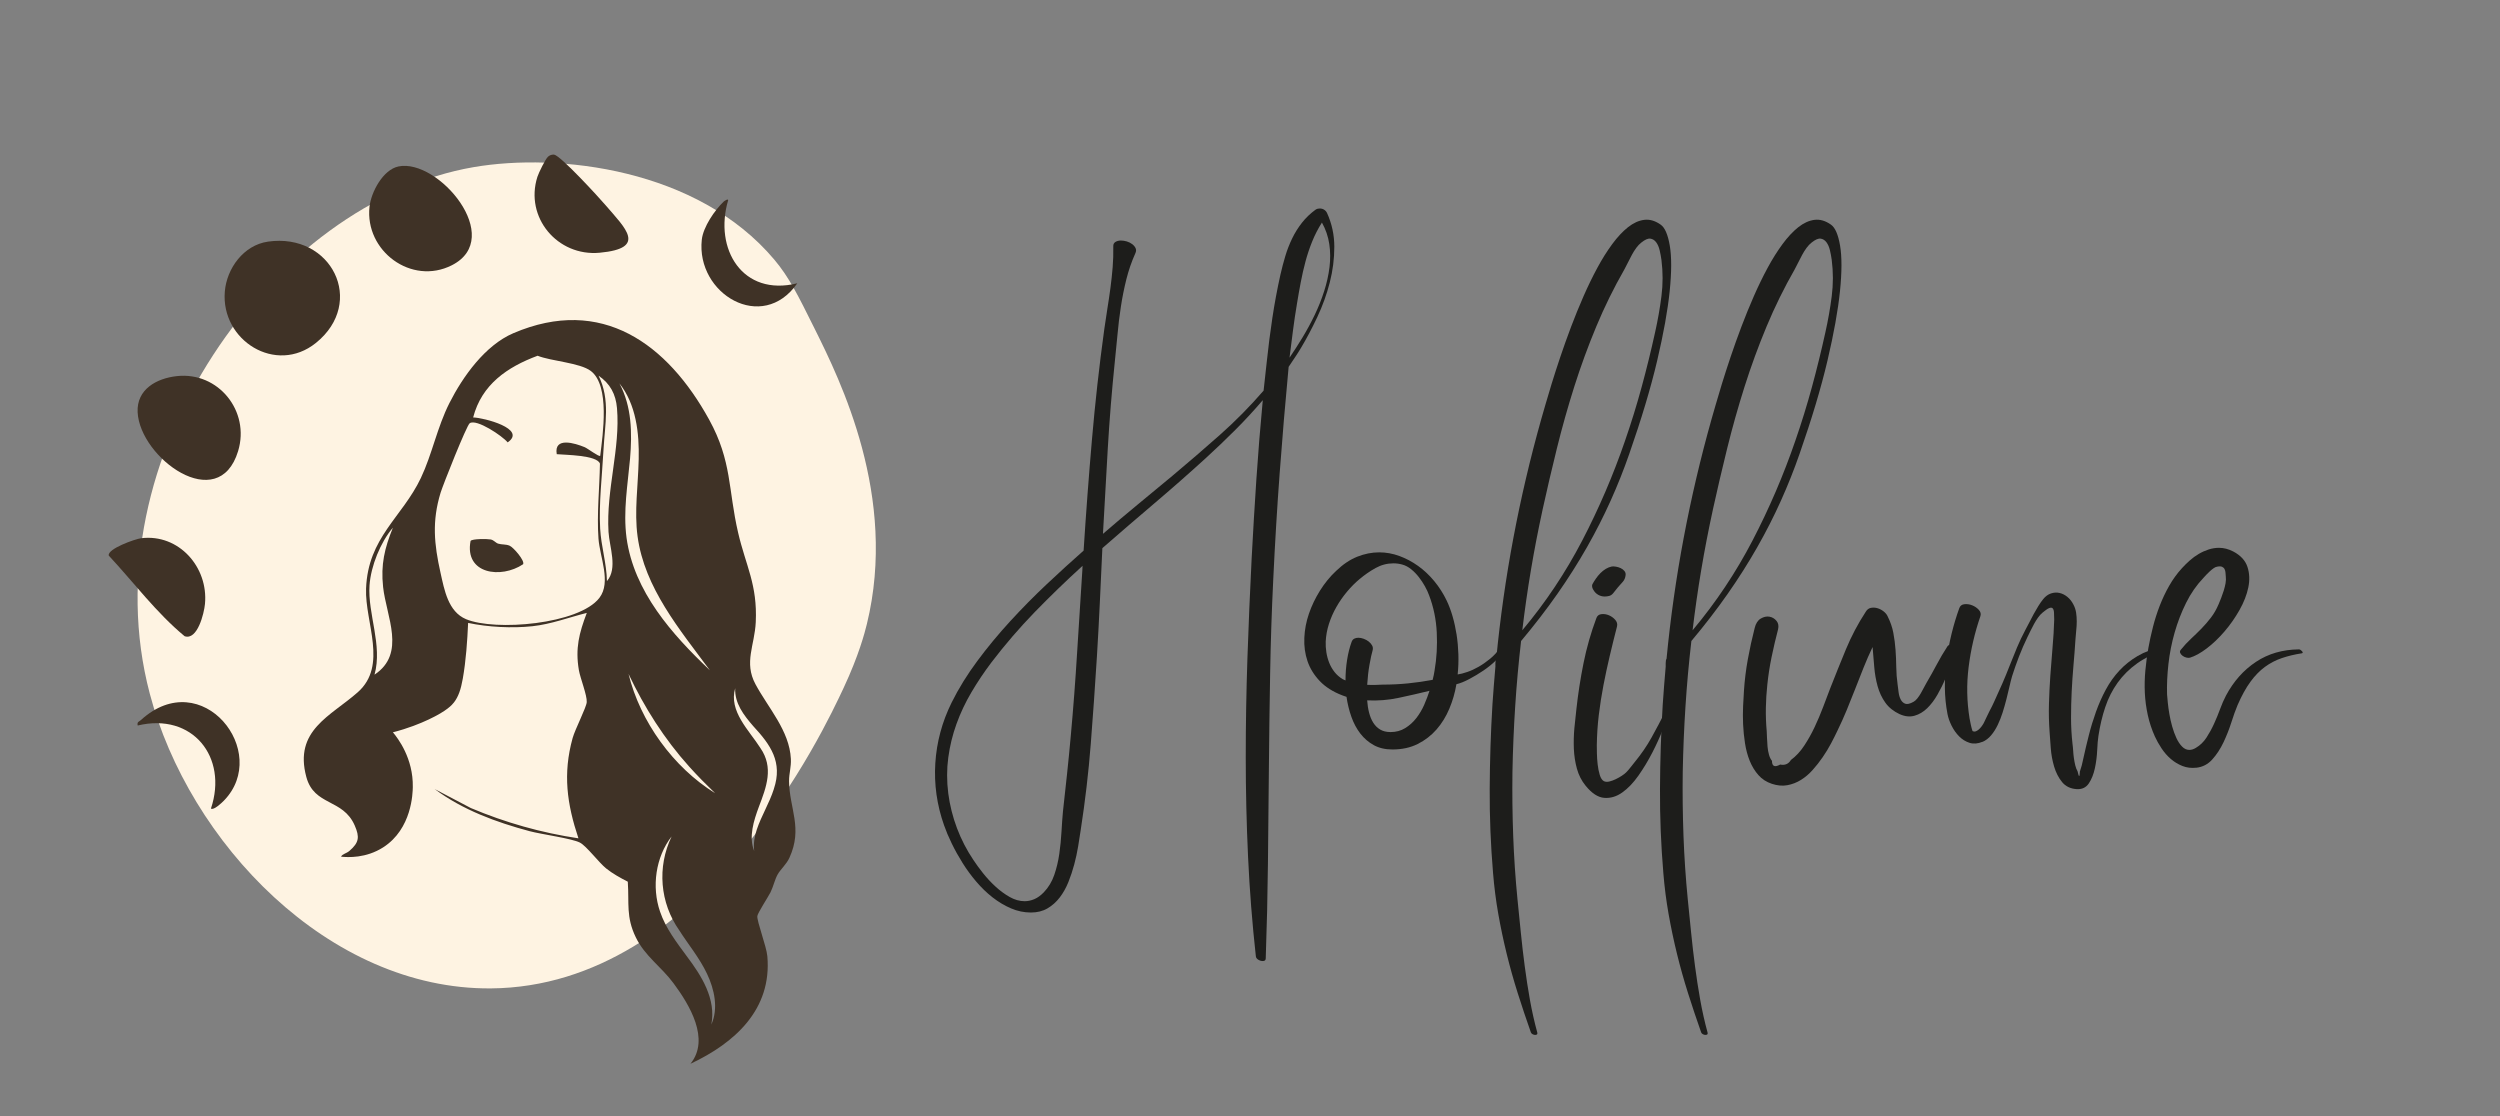 <svg xmlns="http://www.w3.org/2000/svg" id="Calque_1" data-name="Calque 1" viewBox="0 0 1294.42 577.95"><rect x="0" y="0" width="1294.42" height="577.95" fill="#808080" stroke="none"/><defs><style>      .cls-1 {        fill: #3f3226;      }      .cls-2 {        fill: #1d1d1b;      }      .cls-3 {        fill: #fef3e2;      }    </style></defs><g><path class="cls-2" d="M681.28,108.49c.58-.36,1.27-.54,2.07-.54s1.53.2,2.18.59c.65.39,1.16.95,1.53,1.66,2.54,5.58,3.81,11.45,3.81,17.6s-.78,12.29-2.34,18.4c-1.56,6.12-3.71,12.07-6.43,17.87s-5.54,11.13-8.45,15.99c-1.02,1.72-2.07,3.38-3.16,4.99s-2.18,3.24-3.27,4.88c-1.74,18.39-3.29,36.67-4.63,54.84-1.35,18.17-2.45,36.45-3.32,54.84-.8,16.38-1.35,32.77-1.63,49.15-.29,16.38-.51,32.77-.65,49.15-.15,16.38-.31,32.77-.49,49.15-.18,16.38-.56,32.77-1.14,49.15,0,.93-.51,1.39-1.53,1.39-.8,0-1.58-.23-2.34-.7-.76-.47-1.18-1.06-1.25-1.77-1.89-17.1-3.23-34.23-4.03-51.41-.8-17.17-1.2-34.34-1.2-51.51s.29-34.34.87-51.51c.58-17.17,1.31-34.34,2.18-51.51.73-13.74,1.54-27.4,2.45-41,.91-13.59,2.02-27.26,3.32-41-4.58,5.37-9.34,10.52-14.28,15.45-4.94,4.94-9.99,9.77-15.15,14.49-8.79,8.01-17.67,15.83-26.65,23.45-8.97,7.62-17.97,15.37-26.98,23.23-.44,9.44-.87,18.85-1.31,28.22-.44,9.37-.95,18.78-1.53,28.22-.95,15.1-2,30.07-3.16,44.91-1.16,14.85-2.91,29.75-5.23,44.7-.36,2.51-.8,5.3-1.31,8.37-.51,3.08-1.18,6.19-2.02,9.34-.84,3.15-1.85,6.21-3.05,9.18-1.2,2.97-2.69,5.62-4.47,7.94-1.78,2.33-3.89,4.2-6.32,5.63-2.44,1.43-5.29,2.15-8.56,2.15-3.56,0-7.01-.71-10.35-2.15-3.34-1.43-6.52-3.33-9.54-5.69-3.02-2.36-5.83-5.08-8.45-8.16-2.62-3.08-4.98-6.29-7.08-9.66-2.11-3.36-3.98-6.72-5.61-10.09-1.64-3.36-2.96-6.51-3.98-9.44-3.71-10.52-5.21-21.23-4.52-32.14.69-10.91,3.5-21.37,8.45-31.39,3.63-7.3,8.06-14.47,13.3-21.52,5.23-7.05,10.9-13.9,17-20.55s12.42-13.06,18.96-19.21c6.54-6.15,12.9-11.95,19.07-17.38,1.23-19.25,2.67-38.37,4.31-57.36,1.63-19,3.76-38.04,6.38-57.15.51-3.65,1.05-7.26,1.63-10.84.58-3.58,1.11-7.14,1.58-10.68.47-3.54.85-7.08,1.14-10.62.29-3.54.4-7.14.33-10.79-.07-1.07.29-1.86,1.09-2.36.8-.5,1.74-.75,2.83-.75,1.02,0,2.05.16,3.11.48,1.05.32,1.98.79,2.78,1.4.8.61,1.38,1.31,1.74,2.09.36.79.33,1.65-.11,2.58-1.96,4.37-3.52,8.89-4.69,13.58-1.16,4.69-2.11,9.41-2.83,14.17-.73,4.76-1.31,9.55-1.74,14.38-.44,4.83-.91,9.6-1.42,14.33-1.53,14.88-2.73,29.69-3.6,44.43-.87,14.74-1.71,29.55-2.51,44.43,5.96-5.15,11.93-10.19,17.93-15.13,5.99-4.94,12.04-9.94,18.15-15.02,8.28-6.94,16.44-13.97,24.47-21.09,8.03-7.12,15.57-14.76,22.62-22.91.29-2.5.56-4.99.82-7.46.25-2.47.53-4.95.82-7.46.8-7.58,1.76-15.13,2.89-22.64,1.13-7.51,2.52-15.02,4.2-22.54.73-3.22,1.56-6.4,2.51-9.55.94-3.15,2.12-6.19,3.54-9.12,1.42-2.93,3.12-5.67,5.12-8.21,2-2.54,4.38-4.81,7.14-6.81ZM560.41,295.11c0-.36.02-.71.05-1.07.04-.36.05-.71.05-1.07-8.57,7.8-16.82,15.78-24.74,23.93-7.92,8.16-15.4,16.85-22.45,26.08-3.78,5.01-7.23,10.16-10.35,15.45-3.12,5.29-5.71,10.77-7.74,16.42-2.04,5.65-3.45,11.47-4.25,17.44-.8,5.97-.8,12.15,0,18.51.8,6.15,2.31,12.16,4.52,18.03,2.22,5.87,5.07,11.38,8.56,16.53,1.31,2,2.94,4.24,4.9,6.71,1.96,2.47,4.1,4.78,6.43,6.92,2.32,2.15,4.78,3.95,7.36,5.42,2.58,1.47,5.18,2.2,7.79,2.2,1.67,0,3.34-.36,5.01-1.07,1.67-.71,3.31-1.89,4.9-3.54,2.4-2.5,4.2-5.49,5.4-8.96,1.2-3.47,2.07-7.12,2.62-10.95.54-3.83.93-7.67,1.14-11.54.22-3.86.47-7.37.76-10.52.73-6.51,1.43-13,2.13-19.48.69-6.47,1.32-12.97,1.91-19.48,1.31-14.38,2.4-28.71,3.27-42.98.87-14.27,1.78-28.6,2.73-42.98ZM667.66,185.22c2.25-3.29,4.5-6.8,6.76-10.52,2.25-3.72,4.34-7.58,6.27-11.59,1.92-4.01,3.56-8.1,4.9-12.29,1.34-4.18,2.27-8.33,2.78-12.45.51-4.11.47-8.12-.11-12.02-.58-3.9-1.85-7.6-3.81-11.11-1.96,3.08-3.63,6.32-5.01,9.71-1.38,3.4-2.54,6.87-3.49,10.41-.95,3.54-1.76,7.12-2.45,10.73-.69,3.61-1.33,7.21-1.91,10.79-.8,4.72-1.51,9.44-2.12,14.17-.62,4.72-1.22,9.44-1.8,14.17Z"></path><path class="cls-2" d="M695.01,360.04c-4.87-1.86-8.77-4.35-11.72-7.46-2.94-3.11-5.05-6.55-6.32-10.3-1.27-3.76-1.82-7.76-1.63-12.02.18-4.26.98-8.44,2.4-12.56,1.42-4.11,3.32-8.08,5.72-11.91,2.4-3.83,5.16-7.21,8.28-10.14,3.56-3.43,7.23-5.9,11.01-7.41,3.78-1.5,7.56-2.25,11.33-2.25,3.56,0,7.05.63,10.46,1.88,3.41,1.25,6.65,2.97,9.7,5.15,3.05,2.18,5.85,4.81,8.39,7.89,2.54,3.08,4.69,6.44,6.43,10.09,1.16,2.43,2.18,5.15,3.05,8.16s1.56,6.15,2.07,9.44c.51,3.29.82,6.69.93,10.2.11,3.51-.02,6.98-.38,10.41,1.45-.21,3.12-.64,5.01-1.29,1.89-.64,3.83-1.54,5.83-2.68,2-1.14,3.98-2.52,5.94-4.13,1.96-1.61,3.71-3.49,5.23-5.63.22-.36.58-.36,1.09,0,.51.36.65.82.44,1.4-.58,1.5-1.82,3.18-3.71,5.04-1.89,1.86-4.05,3.61-6.48,5.26-2.44,1.65-4.9,3.13-7.41,4.45-2.51,1.32-4.71,2.2-6.59,2.63-.73,4.37-1.94,8.59-3.65,12.66-1.71,4.08-3.92,7.67-6.65,10.79-2.73,3.11-5.98,5.62-9.75,7.51-3.78,1.9-8.14,2.84-13.08,2.84-3.71,0-6.92-.75-9.65-2.25-2.72-1.5-5.05-3.5-6.98-6.01-1.93-2.5-3.47-5.4-4.63-8.69-1.16-3.29-2-6.72-2.51-10.3-.36-.14-.73-.27-1.09-.38-.36-.11-.73-.23-1.09-.38ZM704.06,299.73c-2.33,1.93-4.52,4.13-6.59,6.6-2.07,2.47-3.91,5.1-5.5,7.89-1.6,2.79-2.89,5.71-3.87,8.75-.98,3.04-1.54,6.1-1.69,9.17-.07,1.79.04,3.63.33,5.53.29,1.9.78,3.72,1.47,5.47.69,1.75,1.62,3.36,2.78,4.83,1.16,1.47,2.58,2.7,4.25,3.7.22.14.45.25.71.32.25.07.49.18.71.32,0-3.65.27-7.19.82-10.62.54-3.43,1.32-6.55,2.34-9.34.29-.79.74-1.34,1.36-1.66.62-.32,1.32-.48,2.13-.48.87,0,1.8.18,2.78.54.98.36,1.85.84,2.62,1.45.76.61,1.34,1.29,1.74,2.04.4.75.49,1.56.27,2.42-.51,1.72-1.05,4.2-1.63,7.46-.58,3.26-.98,6.74-1.2,10.46,1.45.07,2.85.09,4.2.05,1.34-.04,2.67-.09,3.98-.16,4.36,0,8.68-.21,12.97-.64,4.29-.43,8.54-1.04,12.75-1.83.44-1.72.76-3.33.98-4.83,1.09-6.29,1.47-12.84,1.14-19.64-.33-6.8-1.65-13.24-3.98-19.32-.51-1.43-1.22-2.97-2.13-4.61-.91-1.64-1.96-3.24-3.16-4.78-1.2-1.54-2.53-2.9-3.98-4.08-1.45-1.18-2.98-1.99-4.58-2.42-1.53-.43-3.05-.64-4.58-.64-3.27,0-6.36.8-9.26,2.42-2.91,1.61-5.63,3.49-8.17,5.63ZM740.14,357.68c-5.23,1.29-10.55,2.5-15.97,3.65-5.41,1.15-10.84,1.57-16.29,1.29.15,2.22.47,4.33.98,6.33.51,2,1.23,3.76,2.18,5.26.94,1.5,2.14,2.68,3.6,3.54,1.45.86,3.23,1.29,5.34,1.29,2.83,0,5.36-.68,7.57-2.04,2.22-1.36,4.14-3.09,5.78-5.2,1.63-2.11,3-4.42,4.09-6.92,1.09-2.5,2-4.9,2.72-7.19Z"></path><path class="cls-2" d="M792.67,534.64c-2.4-6.8-4.67-13.58-6.81-20.34-2.14-6.76-4.05-13.54-5.72-20.34-1.67-6.8-3.12-13.68-4.36-20.66-1.23-6.98-2.14-14.04-2.72-21.2-1.23-14.59-1.82-29.15-1.74-43.68.07-14.52.54-29.08,1.42-43.68.22-3.22.45-6.46.71-9.71.26-3.25.53-6.53.82-9.82v-1.72c0-.5.04-.98.11-1.45.07-.46.18-.77.33-.91,2.03-21.1,4.99-41.98,8.88-62.62,3.89-20.64,8.7-41.16,14.44-61.55.44-1.5,1.11-3.84,2.02-7.03.91-3.18,2.02-6.9,3.32-11.16,1.31-4.26,2.81-8.92,4.52-14,1.71-5.08,3.56-10.26,5.56-15.56,2-5.29,4.14-10.55,6.43-15.78,2.29-5.22,4.67-10.12,7.14-14.7,2.47-4.58,5.05-8.69,7.74-12.34,2.69-3.65,5.41-6.56,8.17-8.75,2.76-2.18,5.56-3.45,8.39-3.81,2.83-.36,5.67.47,8.5,2.47,2.18,1.5,3.76,5.13,4.74,10.89.98,5.76.96,13.61-.05,23.56-1.02,9.95-3.18,21.95-6.48,36-3.31,14.06-8.12,30.14-14.44,48.24-2.83,8.16-6.05,16.24-9.65,24.25s-7.68,16.04-12.26,24.09-9.68,16.1-15.31,24.15c-5.63,8.05-11.9,16.19-18.8,24.42-1.31,11.3-2.33,22.57-3.05,33.8-.73,11.23-1.2,22.54-1.42,33.91-.15,11.09-.02,22.11.38,33.05.4,10.95,1.14,21.96,2.23,33.05.58,5.72,1.16,11.48,1.74,17.28.58,5.79,1.25,11.59,2.02,17.38.76,5.8,1.65,11.55,2.67,17.28,1.02,5.72,2.29,11.38,3.81,16.96.14.5.07.84-.22,1.02-.29.18-.64.25-1.04.21-.4-.04-.8-.16-1.2-.38-.4-.21-.67-.5-.82-.86ZM798.66,264.1c-4.51,20.68-7.99,41.42-10.46,62.24,12.06-14.38,22.41-29.89,31.06-46.52,8.65-16.63,16.02-33.82,22.12-51.57,3.2-9.23,6.07-18.51,8.61-27.85,2.54-9.34,4.87-18.8,6.98-28.39,1.38-6.15,2.47-12.36,3.27-18.62.8-6.26.8-12.54,0-18.83-.22-1.65-.53-3.31-.93-4.99-.4-1.68-1-3.06-1.8-4.13-.8-1.07-1.8-1.7-3-1.88-1.2-.18-2.74.48-4.63,1.99-.95.72-1.84,1.65-2.67,2.79-.84,1.15-1.6,2.36-2.29,3.65-.69,1.29-1.36,2.59-2.02,3.92-.65,1.32-1.27,2.52-1.85,3.59-5.45,9.52-10.3,19.37-14.55,29.57-4.25,10.2-8.05,20.57-11.39,31.12-3.34,10.55-6.34,21.2-8.99,31.93-2.65,10.73-5.14,21.39-7.47,31.98Z"></path><path class="cls-2" d="M864.06,368.95c-.58,2.08-1.62,5.01-3.11,8.8-1.49,3.79-3.29,7.75-5.4,11.86-2.11,4.12-4.49,8.07-7.14,11.86-2.65,3.79-5.47,6.74-8.45,8.85-2.98,2.11-6.09,3.04-9.32,2.79-3.23-.25-6.45-2.34-9.65-6.28-2.11-2.58-3.61-5.53-4.52-8.85-.91-3.33-1.43-6.76-1.58-10.3-.14-3.54-.05-7.08.27-10.62.33-3.54.67-6.81,1.04-9.82.87-8.01,2.11-15.99,3.71-23.93s3.81-15.7,6.65-23.29c.44-1.22,1.31-1.89,2.62-2.04,1.31-.14,2.6.05,3.87.59,1.27.54,2.36,1.32,3.27,2.36.91,1.04,1.22,2.17.93,3.38-1.31,5.08-2.56,10.16-3.76,15.24-1.2,5.08-2.29,10.16-3.27,15.24-.98,5.08-1.78,10.2-2.4,15.35-.62,5.15-.96,10.37-1.04,15.67,0,.93.02,2.33.05,4.19.04,1.86.16,3.77.38,5.74.22,1.97.58,3.79,1.09,5.47.51,1.68,1.23,2.77,2.18,3.27.8.36,1.73.41,2.78.16,1.05-.25,2.14-.64,3.27-1.18,1.13-.54,2.18-1.13,3.16-1.77s1.73-1.22,2.23-1.72c.8-.79,1.56-1.66,2.29-2.63.73-.97,1.45-1.88,2.18-2.74,3.41-4.15,6.32-8.39,8.72-12.72,2.4-4.33,4.8-8.85,7.19-13.58.15-.36.51-.43,1.09-.21.58.21.8.5.65.86ZM830.81,308.85c-1.16,0-2.25-.29-3.27-.86-1.02-.57-1.82-1.36-2.4-2.36-.29-.36-.53-.84-.71-1.45-.18-.61-.16-1.16.05-1.66.51-.93,1.11-1.9,1.8-2.9.69-1,1.47-1.95,2.34-2.84.87-.89,1.81-1.64,2.83-2.25,1.02-.61,2.07-1.02,3.16-1.23.58-.07,1.29-.04,2.13.11.83.14,1.63.39,2.4.75.76.36,1.4.84,1.91,1.45.51.61.73,1.31.65,2.09-.15,1.43-.62,2.59-1.42,3.49-.8.9-1.67,1.88-2.62,2.95-.44.5-.84,1-1.2,1.5-.36.5-.76,1-1.2,1.5-.58.72-1.25,1.18-2.02,1.4-.76.21-1.58.32-2.45.32Z"></path><path class="cls-2" d="M880.84,534.64c-2.4-6.8-4.67-13.58-6.81-20.34-2.14-6.76-4.05-13.54-5.72-20.34-1.67-6.8-3.12-13.68-4.36-20.66-1.23-6.98-2.14-14.04-2.72-21.2-1.23-14.59-1.82-29.15-1.74-43.68.07-14.52.54-29.08,1.42-43.68.22-3.22.45-6.46.71-9.71.26-3.25.53-6.53.82-9.82v-1.72c0-.5.04-.98.11-1.45.07-.46.18-.77.33-.91,2.03-21.1,4.99-41.98,8.88-62.62,3.89-20.64,8.7-41.16,14.44-61.55.44-1.5,1.11-3.84,2.02-7.03.91-3.18,2.02-6.9,3.32-11.16,1.31-4.26,2.81-8.92,4.52-14,1.71-5.08,3.56-10.26,5.56-15.56,2-5.29,4.14-10.55,6.43-15.78,2.29-5.22,4.67-10.12,7.14-14.7,2.47-4.58,5.05-8.69,7.74-12.34,2.69-3.65,5.41-6.56,8.17-8.75,2.76-2.18,5.56-3.45,8.39-3.81,2.83-.36,5.67.47,8.5,2.47,2.18,1.5,3.76,5.13,4.74,10.89.98,5.76.96,13.61-.05,23.56-1.02,9.95-3.18,21.95-6.48,36-3.31,14.06-8.12,30.14-14.44,48.24-2.83,8.16-6.05,16.24-9.65,24.25s-7.68,16.04-12.26,24.09-9.68,16.1-15.31,24.15c-5.63,8.05-11.9,16.19-18.8,24.42-1.31,11.3-2.33,22.57-3.05,33.8-.73,11.23-1.2,22.54-1.42,33.91-.15,11.09-.02,22.11.38,33.05.4,10.95,1.14,21.96,2.23,33.05.58,5.72,1.16,11.48,1.74,17.28.58,5.79,1.25,11.59,2.02,17.38.76,5.8,1.65,11.55,2.67,17.28,1.02,5.72,2.29,11.38,3.81,16.96.14.5.07.84-.22,1.02-.29.18-.64.25-1.04.21-.4-.04-.8-.16-1.2-.38-.4-.21-.67-.5-.82-.86ZM886.83,264.1c-4.51,20.68-7.99,41.42-10.46,62.24,12.06-14.38,22.41-29.89,31.06-46.52,8.65-16.63,16.02-33.82,22.12-51.57,3.2-9.23,6.07-18.51,8.61-27.85,2.54-9.34,4.87-18.8,6.98-28.39,1.38-6.15,2.47-12.36,3.27-18.62.8-6.26.8-12.54,0-18.83-.22-1.65-.53-3.31-.93-4.99-.4-1.68-1-3.06-1.8-4.13-.8-1.07-1.8-1.7-3-1.88-1.2-.18-2.74.48-4.63,1.99-.95.72-1.84,1.65-2.67,2.79-.84,1.15-1.6,2.36-2.29,3.65-.69,1.29-1.36,2.59-2.02,3.92-.65,1.32-1.27,2.52-1.85,3.59-5.45,9.52-10.3,19.37-14.55,29.57-4.25,10.2-8.05,20.57-11.39,31.12-3.34,10.55-6.34,21.2-8.99,31.93-2.65,10.73-5.14,21.39-7.47,31.98Z"></path><path class="cls-2" d="M983.62,369.8c-3.2-1.5-5.69-3.5-7.47-6.01-1.78-2.5-3.11-5.33-3.98-8.48-.87-3.15-1.45-6.46-1.74-9.93-.29-3.47-.58-6.92-.87-10.36-1.67,3.51-3.23,7.08-4.69,10.73-1.45,3.65-2.89,7.3-4.31,10.95-1.42,3.65-2.87,7.28-4.36,10.89-1.49,3.61-3.11,7.21-4.85,10.79-.95,2-2.05,4.2-3.32,6.6-1.27,2.4-2.71,4.76-4.31,7.08-1.6,2.33-3.32,4.53-5.18,6.6-1.85,2.08-3.87,3.79-6.05,5.15-2.18,1.36-4.52,2.27-7.03,2.74-2.51.47-5.18.23-8.01-.7-2.83-.93-5.18-2.45-7.03-4.56-1.85-2.11-3.34-4.56-4.47-7.35-1.13-2.79-1.94-5.83-2.45-9.12-.51-3.29-.83-6.56-.98-9.82-.14-3.25-.14-6.38,0-9.39.15-3,.29-5.65.44-7.94.36-5.51,1.04-10.96,2.02-16.37.98-5.4,2.16-10.79,3.54-16.15.58-2.36,1.63-3.99,3.16-4.88,1.53-.89,3.01-1.22,4.47-.97,1.45.25,2.67.97,3.65,2.15s1.25,2.67.82,4.45c-1.24,4.72-2.34,9.44-3.32,14.17-.98,4.72-1.73,9.52-2.23,14.38-.44,4.08-.69,8.1-.76,12.07-.07,3.97.07,8,.44,12.07.07,1,.13,2.22.16,3.65.04,1.43.13,2.9.27,4.4.14,1.5.4,2.9.76,4.18.36,1.29.87,2.33,1.53,3.11,0,2.86,1.42,3.51,4.25,1.93,2.47.5,4.32-.29,5.56-2.36,2.62-1.93,4.92-4.42,6.92-7.46,2-3.04,3.8-6.26,5.4-9.66,1.6-3.4,3.05-6.83,4.36-10.3,1.31-3.47,2.51-6.63,3.6-9.5,2.69-6.87,5.43-13.68,8.23-20.44,2.8-6.76,6.23-13.25,10.3-19.48.65-1.07,1.53-1.72,2.62-1.93s2.2-.16,3.32.16c1.13.32,2.18.86,3.16,1.61s1.69,1.59,2.12,2.52c1.45,2.86,2.45,5.74,3,8.64s.93,5.83,1.14,8.8c.22,2.97.34,5.96.38,8.96.04,3,.27,6.05.71,9.12.15,1.07.31,2.34.49,3.81.18,1.47.54,2.74,1.09,3.81s1.32,1.81,2.34,2.2c1.02.39,2.47.05,4.36-1.02.65-.36,1.31-.95,1.96-1.77.65-.82,1.25-1.72,1.8-2.68.54-.97,1.07-1.93,1.58-2.9.51-.97.94-1.77,1.31-2.41,1.89-3.22,3.67-6.4,5.34-9.55,1.67-3.15,3.52-6.29,5.56-9.44.22-.36.56-.57,1.04-.64.47-.07.91-.02,1.31.16.4.18.74.45,1.04.81.29.36.36.75.22,1.18-.36,1.72-.93,3.94-1.69,6.65-.76,2.72-1.74,5.53-2.94,8.42-1.2,2.9-2.6,5.74-4.2,8.53-1.6,2.79-3.38,5.13-5.34,7.03-1.96,1.9-4.14,3.18-6.54,3.86-2.4.68-4.94.41-7.63-.8Z"></path><path class="cls-2" d="M1026.45,384.08c-2.4,1-4.62,1.18-6.65.54-2.03-.64-3.83-1.75-5.4-3.33-1.56-1.57-2.87-3.42-3.92-5.53-1.05-2.11-1.76-4.13-2.13-6.06-.87-4.51-1.32-9.1-1.36-13.79-.04-4.69.26-9.35.87-14,.62-4.65,1.49-9.26,2.62-13.84,1.13-4.58,2.45-8.98,3.98-13.2.44-1.22,1.32-1.9,2.67-2.04,1.34-.14,2.69.05,4.03.59,1.34.54,2.49,1.33,3.43,2.36.94,1.04,1.2,2.17.76,3.38-2.91,8.44-4.92,17.15-6.05,26.13-1.13,8.98-.96,17.91.49,26.78.22,1.07.44,2.15.65,3.22.22,1.07.51,2.15.87,3.22.58.29,1.13.34,1.63.16.51-.18,1.02-.48,1.53-.91.51-.43.98-.93,1.42-1.5.44-.57.83-1.18,1.2-1.82.65-1.36,1.22-2.54,1.69-3.54.47-1,.93-1.93,1.36-2.79s.85-1.66,1.25-2.41c.4-.75.78-1.56,1.14-2.42,1.45-3.15,2.85-6.26,4.2-9.34,1.34-3.08,2.63-6.22,3.87-9.44,1.23-3.15,2.49-6.24,3.76-9.28,1.27-3.04,2.71-6.06,4.31-9.07.73-1.29,1.43-2.63,2.12-4.02.69-1.39,1.42-2.79,2.18-4.18.76-1.4,1.56-2.77,2.4-4.13.83-1.36,1.69-2.58,2.56-3.65,1.16-1.43,2.49-2.4,3.98-2.9,1.49-.5,2.96-.59,4.41-.27,1.45.32,2.81,1,4.09,2.04,1.27,1.04,2.31,2.34,3.11,3.92.73,1.36,1.2,2.77,1.42,4.24.22,1.47.33,2.99.33,4.56s-.09,3.13-.27,4.67c-.18,1.54-.31,3.02-.38,4.45-.29,4.51-.64,9.03-1.04,13.58-.4,4.54-.71,9.07-.93,13.58-.22,4.51-.33,9.03-.33,13.58s.25,9.07.76,13.58c.15,1,.25,2.15.33,3.43.07,1.29.2,2.58.38,3.86.18,1.29.42,2.54.71,3.76.29,1.22.69,2.25,1.2,3.11.36,1.65.64,2.47.82,2.47s.31-.79.38-2.36c.36-1.07.69-2.15.98-3.22.29-1.07.55-2.18.76-3.33.87-4.01,1.83-8.08,2.89-12.23,1.05-4.15,2.29-8.21,3.71-12.18s3.11-7.78,5.07-11.43c1.96-3.65,4.31-6.94,7.03-9.87,2.72-2.93,5.89-5.45,9.48-7.57,3.6-2.11,7.79-3.63,12.59-4.56.51-.07,1.02.13,1.53.59.51.47.4.84-.33,1.13-5.45,1.65-10.15,3.88-14.11,6.71-3.96,2.83-7.3,6.14-10.03,9.93-2.73,3.79-4.87,8.01-6.43,12.66-1.56,4.65-2.74,9.62-3.54,14.92-.29,1.86-.51,4.37-.65,7.51-.15,3.15-.54,6.24-1.2,9.28-.65,3.04-1.69,5.63-3.11,7.78s-3.51,3.15-6.27,3c-3.27-.21-5.81-1.45-7.63-3.7-1.82-2.25-3.18-4.92-4.09-8-.91-3.08-1.49-6.26-1.74-9.55-.26-3.29-.45-6.08-.6-8.37-.36-4.86-.47-9.73-.33-14.59.14-4.86.38-9.71.71-14.54.33-4.83.71-9.68,1.14-14.54.44-4.86.73-9.69.87-14.49,0-1.43-.04-2.67-.11-3.7-.07-1.04-.31-1.75-.71-2.15-.4-.39-1-.43-1.8-.11-.8.32-1.93,1.09-3.38,2.31-.87.72-1.67,1.59-2.4,2.63-.73,1.04-1.42,2.15-2.07,3.33-.65,1.18-1.25,2.34-1.8,3.49-.54,1.15-1.07,2.22-1.58,3.22-1.6,3.29-3.05,6.64-4.36,10.03-1.31,3.4-2.51,6.81-3.6,10.25-.44,1.5-.89,3.29-1.36,5.37-.47,2.08-1,4.26-1.58,6.55-.58,2.29-1.24,4.58-1.96,6.87-.73,2.29-1.58,4.45-2.56,6.49-.98,2.04-2.13,3.83-3.43,5.37-1.31,1.54-2.8,2.67-4.47,3.38Z"></path><path class="cls-2" d="M1137.18,397.49c-2.62.29-5.03-.02-7.25-.91-2.22-.89-4.21-2.11-5.99-3.65-1.78-1.54-3.36-3.34-4.74-5.42-1.38-2.07-2.54-4.15-3.49-6.22-1.6-3.58-2.82-7.26-3.65-11.05-.83-3.79-1.34-7.62-1.53-11.48-.18-3.86-.09-7.73.27-11.59.36-3.86.87-7.69,1.53-11.48.65-3.65,1.45-7.33,2.4-11.05.94-3.72,2.11-7.37,3.49-10.95,1.38-3.58,3.01-7.03,4.9-10.36,1.89-3.33,4.1-6.38,6.65-9.17,1.23-1.36,2.58-2.68,4.03-3.97,1.45-1.29,3-2.42,4.63-3.38s3.34-1.73,5.12-2.31c1.78-.57,3.58-.86,5.4-.86,2.47,0,4.94.64,7.41,1.93,3.78,2,6.21,4.65,7.3,7.94,1.09,3.29,1.23,6.85.44,10.68-.8,3.83-2.33,7.73-4.58,11.7-2.25,3.97-4.83,7.66-7.74,11.05-2.91,3.4-5.96,6.31-9.16,8.75-3.2,2.43-6.1,4.04-8.72,4.83-.51.14-1.13.13-1.85-.05-.73-.18-1.38-.48-1.96-.91-.58-.43-1-.93-1.25-1.5-.26-.57-.13-1.14.38-1.72,1.67-2.07,3.43-3.97,5.29-5.69,1.85-1.72,3.65-3.47,5.4-5.26,1.74-1.79,3.38-3.68,4.9-5.69,1.53-2,2.83-4.29,3.92-6.87.44-1,.89-2.11,1.36-3.33.47-1.22.91-2.47,1.31-3.76.4-1.29.71-2.56.93-3.81.22-1.25.25-2.42.11-3.49-.07-.64-.13-1.3-.16-1.99-.04-.68-.2-1.29-.49-1.82-.29-.54-.73-.93-1.31-1.18-.58-.25-1.42-.27-2.51-.05-.58.07-1.22.36-1.91.86-.69.5-1.35,1.04-1.96,1.61-.62.57-1.22,1.16-1.8,1.77-.58.61-1.05,1.13-1.42,1.56-3.56,3.72-6.56,8.03-8.99,12.93-2.44,4.9-4.41,10.03-5.94,15.4s-2.6,10.8-3.21,16.31c-.62,5.51-.85,10.73-.71,15.67.07,1,.2,2.41.38,4.24.18,1.82.45,3.81.82,5.96.36,2.15.85,4.31,1.47,6.49.62,2.18,1.34,4.17,2.18,5.96.83,1.79,1.81,3.26,2.94,4.4,1.13,1.15,2.38,1.72,3.76,1.72,1.09,0,2.22-.36,3.38-1.07,2.18-1.29,4-3.04,5.45-5.26,1.45-2.22,2.76-4.6,3.92-7.14,1.16-2.54,2.22-5.1,3.16-7.67.94-2.58,1.96-4.9,3.05-6.98,3.92-7.37,9.08-13.18,15.48-17.44,6.39-4.26,13.84-6.42,22.34-6.49.22,0,.47.09.76.27.29.18.54.39.76.64.22.25.34.48.38.7.04.21-.13.36-.49.43-3.71.57-7.14,1.4-10.3,2.47s-6.09,2.59-8.77,4.56c-2.69,1.97-5.2,4.54-7.52,7.73-2.33,3.18-4.54,7.21-6.65,12.07-1.02,2.43-2.09,5.42-3.22,8.96-1.13,3.54-2.49,6.99-4.09,10.36-1.6,3.36-3.53,6.3-5.78,8.8-2.25,2.5-5.01,3.94-8.28,4.29Z"></path></g><g><path class="cls-3" d="M448.84,323.1c-1.12,4.6-4.19,16.28-11.98,32.94-10.31,22.05-72.39,154.82-182.67,155.72-84.17.68-156.43-75.79-176.67-152.72-32.06-121.84,63.77-254.62,167.69-272.5,43.88-7.55,116.06.76,155.72,47.91,7.61,9.06,12.06,18.02,20.96,35.94,13.15,26.49,43.05,86.71,26.95,152.72Z"></path><path class="cls-1" d="M138.69,125.11c32.96-4.75,51.02,31.42,24.85,52.47-20.66,16.62-49.24-1.32-47.14-26.62,1.01-12.09,9.81-24.04,22.29-25.84Z"></path><path class="cls-1" d="M91.57,194.74c21.44-2.36,38.02,18.12,31.71,38.84-10.16,33.4-50.9,3.48-52.02-20.16-.56-11.8,9.72-17.51,20.31-18.68Z"></path><path class="cls-1" d="M206.3,86.18c20.59-4.25,55.49,37.04,27.65,51.16-20.92,10.61-45.12-7.41-42.63-30.3.82-7.55,6.98-19.2,14.98-20.85Z"></path><path class="cls-1" d="M283.74,81.13c.89-.77,1.94-1.15,3.12-1.08,3.39.46,23.29,22.22,26.83,26.36,9.99,11.68,21.64,22.14-3.21,24.45-21.85,2.03-38.94-18.34-32.22-39.34.65-2.02,4.15-9.22,5.48-10.38Z"></path><path class="cls-1" d="M73.1,278.67c19.52-2.38,34.82,15,33.03,34.02-.46,4.88-3.9,19-10.54,16.72-14.68-12.16-26.27-27.78-39.27-41.74-.9-3.44,13.64-8.62,16.78-9Z"></path><path class="cls-1" d="M109.22,418.64c8.94-26.72-9.64-49.81-37.92-42.99-.48-1.96.72-1.97,1.72-2.88,31.56-28.74,67.48,16.61,42.88,41.81-1,1.02-5.29,5.16-6.68,4.06Z"></path><path class="cls-1" d="M270.85,292.14c-11.38,7.66-30.46,5.15-27.21-12.06.83-1.19,8.71-1.09,10.4-.77s2.59,1.78,3.89,2.17c1.94.58,3.89.23,5.88,1.04s8.07,7.84,7.04,9.62Z"></path><path class="cls-1" d="M408.56,404.18c-.04-3.46,1.13-7.07.93-11.24-.72-14.64-11.76-26.4-18.36-38.73-6.02-11.25-.39-20.04.18-32.1.92-19.42-5.12-29.06-9.13-46.29-5.21-22.33-3.13-36.95-14.99-58.52-21.57-39.22-55.62-64.38-101.4-44.78-14.59,6.25-26.11,22.37-33.08,36.14-6.37,12.6-8.98,26.58-14.8,38.83-9.67,20.36-27.39,30.79-28.37,57.26-.65,17.51,11.38,39.8-4.29,53.66-14.06,12.44-33.17,19.65-26.64,43.88,4.08,15.13,18.94,11.09,25.06,25.12,2.62,6.01,2.25,8.84-2.74,13.15-1.55,1.34-3.62,1.54-4.35,3,3.63.38,12.97.84,21.82-4.83,14.92-9.57,15.28-28.14,15.34-31.18.29-14.9-7.72-25.31-10.3-28.4,7.88-2,14.1-4.55,18.47-6.6,9.63-4.53,12.18-7.62,13.18-8.91,2.2-2.86,3.54-6.56,4.54-12.3,1.64-9.31,2.33-19.4,2.75-28.82,10.3,2.19,22.78,2.84,33.31,1.71,9.65-1.04,18.83-4.55,28.14-6.9-3.97,10.51-6.02,18.33-4.11,29.61.71,4.16,4.32,13.09,4.08,16.6-.19,2.74-6.05,14.05-7.32,18.64-5.1,18.47-2.94,33.99,3.02,51.87-19.16-2.85-37.92-8.15-55.71-15.68l-18.73-9.83c14.49,10.81,31.79,17.16,49.15,21.81,6.01,1.61,21.99,3.77,26.09,5.93,3.41,1.8,9.72,10.26,13.5,13.32,3.36,2.72,7.42,4.94,11.26,6.91.75,11.32-.97,18.21,4.12,28.75,4.72,9.78,13.08,15.12,19.5,23.76,8.24,11.08,19.19,29.01,8.82,41.77,22.95-10.76,42.28-28.13,39.81-55.75-.46-5.09-5.45-18.04-5.18-20.73.16-1.6,5.55-9.8,6.8-12.27,1.45-2.87,2.19-6.53,3.71-9.27,1.44-2.6,4.59-5.3,6.09-8.61,7.09-15.54-.02-25.3-.19-39.97ZM198.34,303.81c1.66,15.41,12.11,34.54-4.42,45.5,4.24-15.36-3.61-31.38-2.59-46.25.68-9.92,5.67-22.34,12.1-29.84-4.31,10.6-6.32,19.09-5.08,30.59ZM310.36,309.55c-10.52,13.72-54.06,17.37-69.08,11.03-9.25-3.91-11.2-15.11-13.19-24.01-3.32-14.87-4.48-26.66.04-41.48,1.23-4.02,13.47-34.86,15.08-35.96,3.53-2.42,16.92,6.59,19.64,9.92,10.17-7.01-12.46-12.8-17.87-12.91,4.44-17.08,17.66-26.09,33.37-31.95,7.05,2.83,21.88,3.61,27.53,7.87,10.05,7.58,6.23,32.99,4.88,43.97-.65.59-6.5-3.86-8.04-4.5-4.91-2.02-16.04-5.56-14.46,3.63,4.41.41,20.82.43,22.37,4.89-.2,12.6-1.67,26.25-.76,38.81.7,9.64,6.7,22.58.49,30.68ZM315.07,275.41c.46,7.75,4.89,18.88-.82,25.47-.16-9.19-3.02-18.03-3.51-27.2-.72-13.35,1.04-27.58,1.73-40.72.7-13.2,3.63-26-2.55-38.44,6.01,4.14,8.92,9.54,9.54,16.83,1.79,20.83-5.68,42.3-4.39,64.05ZM324.4,278.46c-1.82-13.78.6-27.43,1.82-40.97,1.11-13.24.94-26.96-5.51-38.99,8.65,10.86,10.31,25.76,9.99,39.23-.3,13.68-2.34,27.08-.59,39.96,3.59,26.65,21.79,48.21,37.44,69.36-19.57-18.56-39.35-40.75-43.15-68.6ZM368.3,530.5c2.55-13.27-5.03-25.21-12.69-35.37-5.27-7.19-10.93-14.46-13.86-23.12-4.43-12.88-2.29-28.27,5.99-38.93-7.61,15.9-6.07,34.39,4.01,48.69,4.61,7.27,10.4,14.13,14.32,22.42,3.82,8.02,5.99,17.94,2.22,26.31ZM325.44,348.95c8.19,17.35,18.54,33.68,31.37,47.94,4.26,4.76,8.78,9.3,13.45,13.8-21.59-13.34-38.8-37.08-44.82-61.73ZM400.69,408.5c-2.36,7.42-6.47,13.85-8.87,21.1-1.18,3.51-1.78,7.22-1.32,11.05-2.95-7.36-.22-15.74,2.37-22.78,4-10.48,7.82-20.45.83-30.58-5.78-9.12-16.5-19.01-13.04-30.96-.36,7.8,4.47,14.01,9.3,19.58,9.05,9.76,15.39,18.7,10.72,32.58Z"></path><path class="cls-1" d="M412.82,146.66c-18.1,26.08-52.53,5.51-49.45-22.59.72-6.54,6.67-15.25,11.37-19.73.2-.19,2.21-1.62,2.29-.7-7.51,25.27,7.45,50.1,35.79,43.03Z"></path></g></svg>